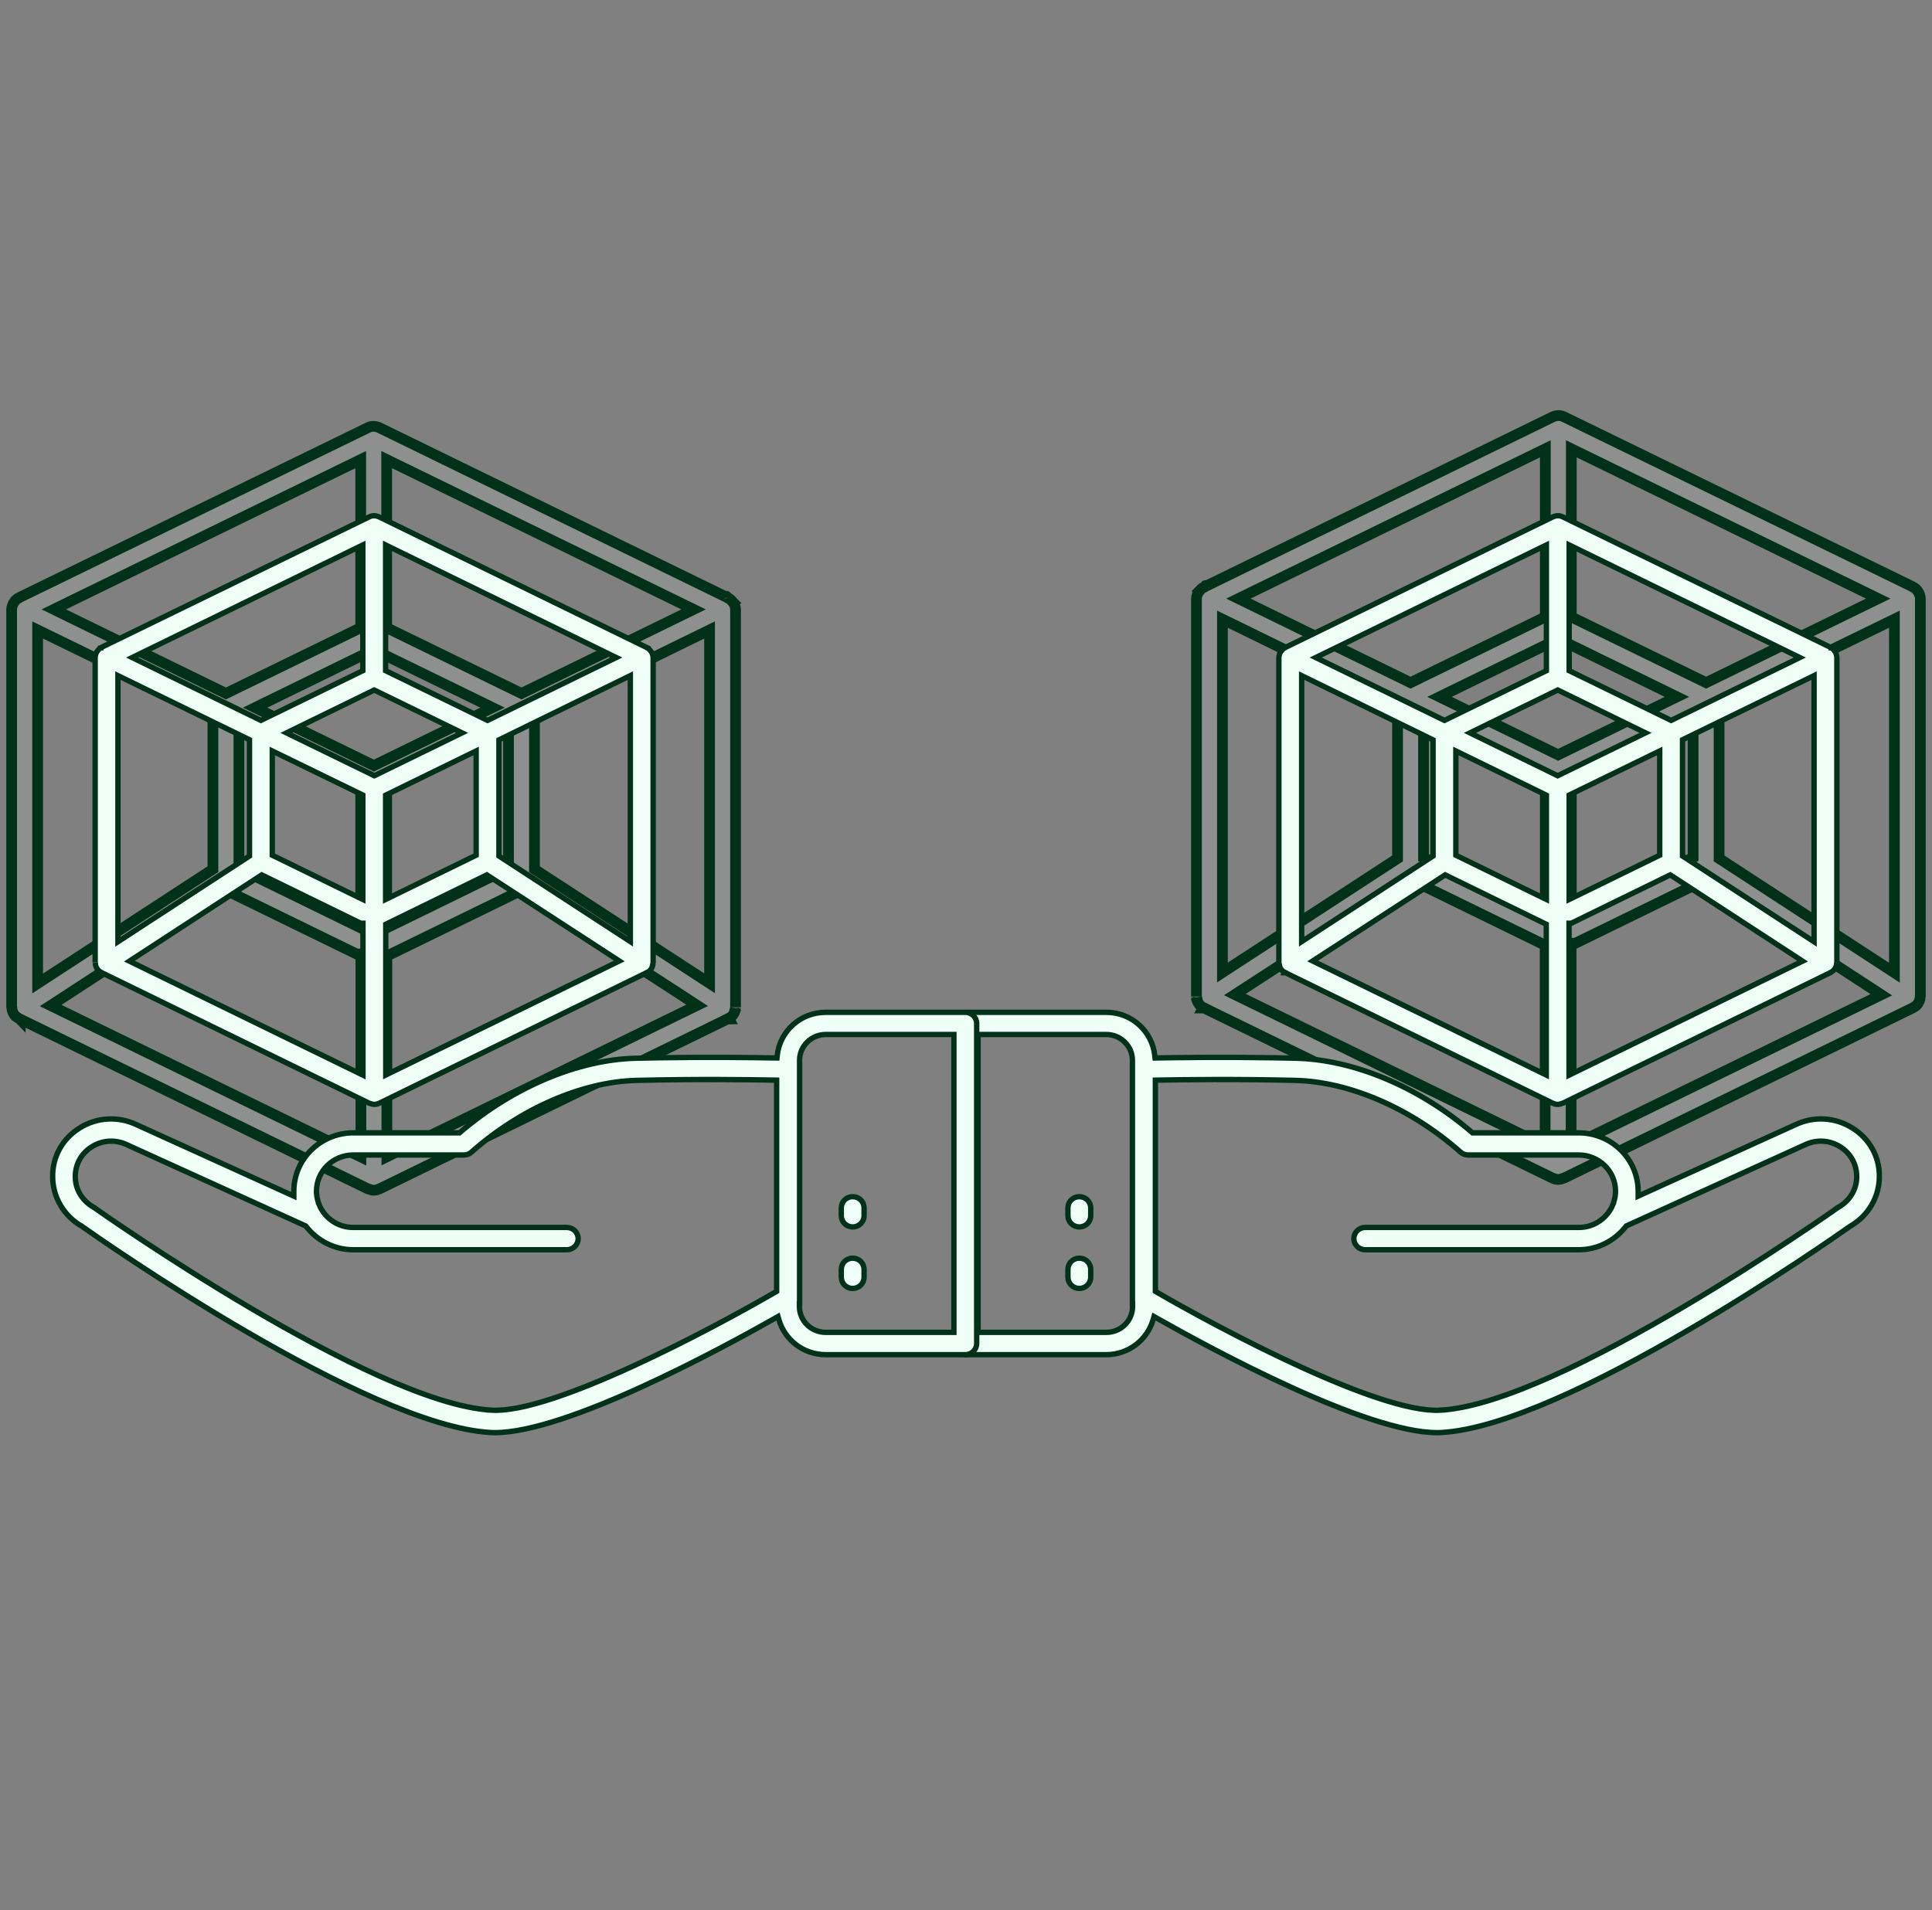 <svg width="180" height="178" viewBox="0 0 180 178" fill="none" xmlns="http://www.w3.org/2000/svg">
<rect x="0" y="0" width="180" height="178" fill="#808080" stroke="none"/>
<path d="M145.185 38.723H145.203C145.363 38.723 145.506 38.754 145.638 38.81C145.686 38.843 145.732 38.863 145.768 38.874C145.774 38.877 145.782 38.877 145.788 38.879L178.185 54.67C178.198 54.682 178.214 54.695 178.23 54.706C178.274 54.736 178.32 54.758 178.366 54.773C178.446 54.831 178.519 54.895 178.582 54.963C178.587 54.97 178.59 54.977 178.593 54.981L178.616 55.027L178.657 55.072C178.726 55.151 178.773 55.231 178.804 55.309C178.817 55.37 178.839 55.421 178.855 55.456C178.895 55.577 178.916 55.678 178.916 55.782V92.802C178.915 92.805 178.914 92.809 178.913 92.814C178.909 92.829 178.9 92.862 178.894 92.897C178.887 92.934 178.879 92.985 178.879 93.044V93.069L178.877 93.075L178.871 93.106C178.845 93.234 178.793 93.366 178.729 93.461L178.651 93.573C178.635 93.59 178.617 93.611 178.592 93.635L178.534 93.693L178.521 93.717C178.442 93.779 178.361 93.83 178.243 93.896L178.185 93.928L178.177 93.935L145.786 109.749C145.755 109.756 145.718 109.766 145.677 109.784C145.673 109.786 145.67 109.788 145.667 109.789C145.481 109.864 145.321 109.906 145.185 109.906C145.092 109.906 144.999 109.894 144.904 109.873C144.87 109.858 144.828 109.84 144.776 109.823L144.759 109.818L144.74 109.813L144.642 109.779L144.64 109.778L112.119 93.9L112.103 93.932C112.094 93.932 112.086 93.932 112.077 93.932L112.102 93.883C111.972 93.819 111.906 93.776 111.856 93.73C111.856 93.729 111.855 93.727 111.854 93.726C111.851 93.722 111.845 93.716 111.84 93.708C111.83 93.696 111.809 93.666 111.777 93.635C111.752 93.61 111.733 93.59 111.717 93.573L111.641 93.461C111.598 93.398 111.565 93.331 111.539 93.258L111.563 93.235L111.492 92.956C111.483 92.918 111.478 92.897 111.475 92.879C111.471 92.862 111.472 92.86 111.472 92.865V55.799C111.472 55.691 111.493 55.587 111.536 55.459L111.562 55.381C111.628 55.238 111.674 55.156 111.73 55.091L111.729 55.09C111.756 55.064 111.791 55.028 111.825 54.978C111.901 54.893 111.962 54.836 112.032 54.79C112.052 54.783 112.076 54.776 112.102 54.764L112.174 54.729L112.21 54.693L144.658 38.851L144.67 38.844C144.859 38.767 145.024 38.723 145.185 38.723ZM158.606 82.117L146.778 87.895H146.376V106.808L147.096 106.456L174.487 93.082L175.279 92.696L174.541 92.214L159.099 82.148L158.861 81.992L158.606 82.117ZM178.12 93.992V93.992L178.123 93.989L178.128 93.985L178.12 93.992ZM175.777 58.05L160.444 65.524L160.163 65.66V79.994L160.39 80.142L175.723 90.137L176.496 90.641V57.7L175.777 58.05ZM157.024 67.204L146.675 72.246L146.395 72.384V85.459L147.114 85.108L157.463 80.047L157.743 79.91V66.854L157.024 67.204ZM144.965 59.641L135.034 64.487L134.114 64.936L135.034 65.385L140.891 68.246L144.946 70.231L145.166 70.338L145.386 70.231L155.316 65.386L156.236 64.937L155.317 64.487L145.404 59.642L145.185 59.534L144.965 59.641ZM143.256 42.172L116.3 55.332L115.38 55.782L116.3 56.231L131.196 63.508L131.416 63.615L131.635 63.508L143.694 57.625L143.975 57.489V41.821L143.256 42.172ZM146.395 57.489L146.675 57.625L158.734 63.508L158.953 63.615L159.173 63.508L174.069 56.231L174.989 55.782L174.069 55.332L147.113 42.172L146.395 41.821V57.489ZM112.291 54.598C112.286 54.604 112.281 54.612 112.274 54.619C112.281 54.612 112.286 54.605 112.291 54.598ZM112.313 54.572C112.313 54.572 112.312 54.573 112.312 54.574C112.315 54.568 112.319 54.563 112.319 54.562C112.322 54.558 112.318 54.565 112.313 54.572ZM143.957 88.083L143.676 87.946L131.744 82.117L131.49 81.992L131.252 82.147L115.792 92.196L115.052 92.677L115.845 93.065L143.237 106.439L143.957 106.79V88.083ZM143.975 72.402L143.694 72.265L133.345 67.204L132.625 66.853V79.91L132.906 80.047L143.255 85.108L143.975 85.459V72.402ZM130.206 65.679L129.926 65.542L114.611 58.05L113.892 57.699V90.623L114.664 90.119L129.979 80.142L130.206 79.994V65.679Z" fill="#EFFFF7" fill-opacity="0.13" stroke="#013118"/>
<path d="M34.816 39.728H34.798C34.638 39.729 34.495 39.759 34.363 39.815C34.315 39.848 34.269 39.868 34.233 39.88C34.227 39.882 34.219 39.883 34.213 39.885L1.816 55.676C1.803 55.688 1.787 55.7 1.771 55.712C1.727 55.742 1.681 55.764 1.635 55.778C1.555 55.837 1.482 55.9 1.419 55.969C1.414 55.976 1.411 55.983 1.408 55.986L1.385 56.032L1.344 56.078C1.275 56.157 1.228 56.237 1.197 56.315C1.184 56.376 1.162 56.427 1.146 56.462C1.106 56.583 1.085 56.684 1.085 56.787V93.808C1.086 93.811 1.087 93.814 1.088 93.819C1.092 93.835 1.101 93.867 1.107 93.902C1.114 93.939 1.122 93.99 1.122 94.05V94.074L1.124 94.08L1.13 94.111C1.156 94.24 1.208 94.372 1.272 94.467L1.35 94.579C1.366 94.596 1.384 94.616 1.409 94.641L1.467 94.698L1.48 94.723C1.559 94.785 1.64 94.835 1.758 94.901L1.816 94.934L1.824 94.94L34.215 110.755C34.246 110.761 34.283 110.772 34.324 110.79C34.328 110.792 34.331 110.793 34.334 110.795C34.52 110.87 34.68 110.911 34.816 110.911C34.909 110.911 35.002 110.9 35.097 110.879C35.131 110.863 35.173 110.846 35.225 110.829L35.242 110.823L35.261 110.818L35.359 110.784L35.361 110.783L67.882 94.905L67.898 94.938C67.907 94.937 67.915 94.938 67.924 94.938L67.899 94.889C68.029 94.825 68.096 94.782 68.144 94.735C68.145 94.734 68.146 94.733 68.147 94.731C68.15 94.727 68.156 94.721 68.161 94.714C68.171 94.701 68.192 94.671 68.224 94.641C68.249 94.616 68.268 94.596 68.284 94.579L68.36 94.467C68.403 94.404 68.436 94.336 68.462 94.264L68.438 94.24L68.509 93.962C68.518 93.924 68.523 93.903 68.526 93.885C68.53 93.868 68.529 93.865 68.529 93.871V56.805C68.529 56.697 68.508 56.592 68.465 56.465L68.439 56.387C68.373 56.244 68.327 56.161 68.27 56.097L68.272 56.096C68.246 56.069 68.21 56.034 68.176 55.983C68.1 55.899 68.038 55.842 67.969 55.796C67.949 55.789 67.925 55.782 67.899 55.77L67.827 55.734L67.791 55.698L35.343 39.856L35.331 39.85C35.142 39.773 34.977 39.728 34.816 39.728ZM21.395 83.123L33.223 88.9H33.625V107.813L32.905 107.462L5.514 94.088L4.722 93.701L5.46 93.22L20.902 83.153L21.14 82.998L21.395 83.123ZM1.881 94.998V94.997L1.878 94.994L1.873 94.99L1.881 94.998ZM4.224 59.056L19.557 66.529L19.838 66.666V81L19.611 81.147L4.278 91.143L3.505 91.647V58.705L4.224 59.056ZM22.977 68.21L33.326 73.252L33.606 73.39V86.465L32.887 86.113L22.538 81.053L22.258 80.916V67.859L22.977 68.21ZM35.036 60.647L44.967 65.492L45.887 65.941L44.967 66.391L39.11 69.252L35.055 71.236L34.835 71.344L34.615 71.236L24.685 66.392L23.765 65.942L24.684 65.492L34.597 60.648L34.816 60.54L35.036 60.647ZM36.745 43.178L63.701 56.338L64.621 56.787L63.701 57.236L48.805 64.514L48.585 64.621L48.366 64.514L36.307 58.631L36.026 58.494V42.826L36.745 43.178ZM33.606 58.494L33.326 58.631L21.267 64.514L21.048 64.621L20.828 64.514L5.932 57.236L5.012 56.787L5.932 56.338L32.888 43.178L33.606 42.826V58.494ZM67.71 55.603C67.715 55.61 67.72 55.617 67.727 55.625C67.72 55.617 67.715 55.61 67.71 55.603ZM67.688 55.577C67.688 55.578 67.689 55.578 67.689 55.579C67.686 55.573 67.682 55.569 67.682 55.567C67.679 55.564 67.683 55.57 67.688 55.577ZM36.044 89.089L36.325 88.951L48.257 83.123L48.511 82.998L48.749 83.152L64.209 93.201L64.949 93.683L64.156 94.07L36.764 107.444L36.044 107.796V89.089ZM36.026 73.407L36.307 73.27L46.656 68.21L47.376 67.858V80.916L47.095 81.053L36.746 86.113L36.026 86.465V73.407ZM49.795 66.685L50.075 66.548L65.39 59.056L66.109 58.704V91.629L65.337 91.125L50.023 81.147L49.795 81V66.685Z" fill="#EFFFF7" fill-opacity="0.13" stroke="#013118"/>
<path d="M120.688 100.676C115.131 100.539 110.148 100.608 107.887 100.649L107.642 100.654V120.335L107.766 120.407C110.769 122.152 115.952 124.98 121.087 127.332C123.654 128.508 126.215 129.568 128.487 130.313C130.752 131.055 132.76 131.495 134.212 131.409L134.211 131.408C137.021 131.251 140.725 129.994 144.681 128.215C148.644 126.433 152.889 124.114 156.791 121.812C164.59 117.211 171.039 112.664 171.178 112.566L171.177 112.565C171.195 112.553 171.215 112.542 171.233 112.53C171.254 112.516 171.275 112.502 171.296 112.489L171.295 112.488C172.271 111.933 172.915 110.953 172.979 109.853L172.985 109.63C172.984 108.475 172.409 107.449 171.415 106.842H171.414C170.496 106.273 169.38 106.186 168.39 106.579L168.193 106.664L151.57 114.218L151.515 114.243L151.477 114.291C150.447 115.606 148.872 116.458 147.071 116.458H127.195C126.604 116.458 126.134 115.99 126.134 115.419C126.134 114.848 126.604 114.38 127.195 114.38H147.099C148.314 114.38 149.38 113.746 149.982 112.803L149.983 112.804C150.141 112.572 150.247 112.315 150.333 112.075L150.339 112.059L150.343 112.041C150.346 112.025 150.351 112.008 150.362 111.976C150.371 111.949 150.383 111.909 150.394 111.864L150.395 111.865C150.469 111.588 150.515 111.305 150.515 111.004C150.515 109.134 148.976 107.628 147.085 107.628H136.791C136.525 107.628 136.267 107.537 136.082 107.365L136.078 107.362C131.497 103.3 125.751 100.801 120.688 100.676ZM91.127 124.156H103.079C104.428 124.156 105.519 123.074 105.52 121.754V121.504H105.505V98.801C105.505 97.465 104.398 96.399 103.065 96.399H91.127V124.156ZM134.309 133.488L134.298 133.489C134.173 133.501 134.046 133.501 133.891 133.501C132.243 133.501 130.106 133.022 127.734 132.245C125.367 131.471 122.784 130.407 120.25 129.251C115.181 126.94 110.32 124.271 107.791 122.839L107.516 122.683L107.428 122.987C106.886 124.856 105.142 126.235 103.065 126.235H90.066C89.475 126.235 89.005 125.766 89.005 125.196V95.373C89.005 94.802 89.475 94.334 90.066 94.334H103.079C105.433 94.334 107.349 96.102 107.587 98.361L107.611 98.589L107.84 98.585C109.84 98.549 113.932 98.492 118.667 98.57L120.731 98.612C126.13 98.734 132.214 101.296 137.117 105.503L137.187 105.564H147.071C150.036 105.564 152.455 107.844 152.615 110.712L152.623 110.991V111.461L152.977 111.3L167.287 104.801L167.29 104.8C168.985 104 170.96 104.104 172.561 105.101L172.562 105.102C174.163 106.085 175.12 107.787 175.094 109.643H175.093V109.647C175.093 111.543 174.055 113.312 172.374 114.27L172.363 114.276L172.354 114.283C171.505 114.885 164.883 119.528 157.02 124.102C153.087 126.389 148.848 128.657 144.867 130.393C140.881 132.131 137.177 133.326 134.309 133.488Z" fill="#EFFFF7" stroke="#013118" stroke-width="0.5"/>
<path d="M100.559 111.513C101.15 111.513 101.619 111.981 101.619 112.552V113.292C101.619 113.863 101.15 114.331 100.559 114.331C99.967 114.331 99.497 113.863 99.497 113.292V112.552L99.503 112.446C99.556 111.924 100.004 111.513 100.559 111.513Z" fill="#EFFFF7" stroke="#013118" stroke-width="0.5"/>
<path d="M100.559 117.244C101.15 117.244 101.619 117.712 101.619 118.283V119.023C101.619 119.594 101.15 120.062 100.559 120.062C99.967 120.062 99.497 119.594 99.497 119.023V118.283L99.503 118.178C99.556 117.656 100.004 117.244 100.559 117.244Z" fill="#EFFFF7" stroke="#013118" stroke-width="0.5"/>
<path d="M145.136 48.059H145.149C145.295 48.059 145.427 48.087 145.55 48.142C145.577 48.162 145.604 48.175 145.624 48.182C145.629 48.183 145.634 48.183 145.639 48.185L170.52 60.31C170.529 60.319 170.539 60.33 170.552 60.339C170.579 60.358 170.609 60.368 170.639 60.375V60.376C170.716 60.431 170.79 60.495 170.853 60.565C170.858 60.573 170.861 60.58 170.864 60.584C170.867 60.588 170.868 60.591 170.869 60.592L170.884 60.619L170.904 60.643C170.967 60.715 171.014 60.791 171.044 60.871C171.053 60.916 171.07 60.954 171.081 60.977C171.116 61.081 171.135 61.174 171.135 61.273V89.684C171.135 89.674 171.137 89.671 171.129 89.704C171.123 89.725 171.107 89.784 171.107 89.848C171.107 89.858 171.108 89.866 171.107 89.873C171.107 89.88 171.107 89.885 171.106 89.889V89.891L171.102 89.906L171.099 89.922C171.076 90.034 171.03 90.152 170.969 90.242L170.926 90.306V90.314C170.906 90.336 170.882 90.363 170.848 90.397L170.818 90.425L170.804 90.452L170.802 90.454C170.726 90.518 170.649 90.562 170.552 90.617L170.522 90.634L170.515 90.641L145.641 102.785C145.638 102.785 145.636 102.786 145.634 102.786C145.615 102.789 145.59 102.796 145.563 102.809C145.411 102.871 145.267 102.912 145.136 102.912C145.049 102.912 144.961 102.901 144.872 102.88C144.848 102.869 144.819 102.854 144.781 102.842L144.771 102.839L144.763 102.837L144.66 102.801L144.659 102.8L119.721 90.624L119.714 90.638C119.707 90.637 119.7 90.637 119.693 90.637L119.707 90.61C119.601 90.558 119.533 90.518 119.479 90.465C119.479 90.464 119.477 90.463 119.473 90.457C119.471 90.455 119.464 90.444 119.459 90.438C119.453 90.43 119.441 90.413 119.424 90.397C119.389 90.363 119.365 90.336 119.345 90.312V90.306L119.302 90.242C119.247 90.161 119.207 90.072 119.184 89.973L119.205 89.953L119.17 89.814C119.155 89.753 119.149 89.729 119.149 89.711V61.287C119.149 61.186 119.17 61.09 119.206 60.983L119.219 60.944V60.937L119.22 60.935L119.225 60.924C119.279 60.804 119.322 60.722 119.38 60.655C119.397 60.639 119.416 60.617 119.437 60.588C119.509 60.504 119.572 60.444 119.649 60.395H119.651C119.666 60.391 119.685 60.384 119.707 60.373L119.743 60.355L119.772 60.327L119.771 60.326L144.673 48.17L144.687 48.163C144.802 48.116 144.913 48.081 145.024 48.066L145.136 48.059ZM155.486 81.589L146.389 86.033H146.183V100.189L146.542 100.014L167.548 89.757L167.943 89.564L167.574 89.323L155.732 81.603L155.614 81.526L155.486 81.589ZM170.499 90.657C170.495 90.662 170.491 90.664 170.489 90.666C170.49 90.665 170.491 90.664 170.493 90.662C170.494 90.662 170.496 90.66 170.499 90.657ZM168.653 63.133L156.896 68.864L156.755 68.933V79.769L156.868 79.843L168.627 87.507L169.013 87.759V62.957L168.653 63.133ZM154.273 70.153L146.337 74.019L146.196 74.088V83.817L146.557 83.642L154.492 79.762L154.633 79.693V69.978L154.273 70.153ZM145.025 64.353L137.41 68.068L136.95 68.293L137.41 68.519L141.901 70.712L145.012 72.234L145.121 72.287L145.231 72.234L152.847 68.519L153.307 68.294L152.847 68.069L145.245 64.353L145.136 64.3L145.025 64.353ZM143.715 50.957L123.044 61.049L122.584 61.273L123.044 61.498L134.467 67.078L134.577 67.132L134.687 67.078L143.934 62.567L144.074 62.499V50.781L143.715 50.957ZM146.196 62.499L146.337 62.567L155.584 67.078L155.694 67.132L155.804 67.078L167.227 61.498L167.687 61.273L167.227 61.049L146.556 50.957L146.196 50.781V62.499ZM170.702 60.385C170.685 60.385 170.671 60.383 170.663 60.382L170.664 60.379C170.677 60.381 170.69 60.385 170.702 60.385ZM144.061 86.127L143.92 86.059L134.771 81.589L134.643 81.526L134.524 81.603L122.669 89.31L122.299 89.55L122.695 89.743L143.7 100L144.061 100.176V86.127ZM144.074 74.102L143.934 74.033L135.998 70.153L135.638 69.978V79.693L135.778 79.762L143.715 83.642L144.074 83.817V74.102ZM133.516 68.946L133.376 68.878L121.632 63.133L121.271 62.957V87.745L121.658 87.493L133.402 79.843L133.516 79.769V68.946Z" fill="#EFFFF7" stroke="#013118" stroke-width="0.5"/>
<path d="M79.441 111.513C78.85 111.513 78.381 111.981 78.381 112.552V113.292C78.381 113.863 78.85 114.331 79.441 114.331C80.033 114.331 80.503 113.863 80.503 113.292V112.552L80.497 112.446C80.444 111.924 79.996 111.513 79.441 111.513Z" fill="#EFFFF7" stroke="#013118" stroke-width="0.5"/>
<path d="M79.441 117.244C78.85 117.244 78.381 117.712 78.381 118.283V119.023C78.381 119.594 78.85 120.062 79.441 120.062C80.033 120.062 80.503 119.594 80.503 119.023V118.283L80.497 118.178C80.444 117.656 79.996 117.244 79.441 117.244Z" fill="#EFFFF7" stroke="#013118" stroke-width="0.5"/>
<path d="M34.864 48.059H34.851C34.705 48.059 34.573 48.087 34.45 48.142C34.423 48.162 34.396 48.175 34.376 48.182C34.371 48.183 34.366 48.183 34.361 48.185L9.48 60.31C9.471 60.319 9.461 60.33 9.448 60.339C9.421 60.358 9.391 60.368 9.361 60.375V60.376C9.284 60.431 9.21 60.495 9.147 60.565C9.142 60.573 9.139 60.58 9.136 60.584C9.133 60.588 9.132 60.591 9.131 60.592L9.116 60.619L9.096 60.643C9.033 60.715 8.986 60.791 8.956 60.871C8.947 60.916 8.93 60.954 8.919 60.977C8.884 61.081 8.865 61.174 8.865 61.273V89.684C8.865 89.674 8.863 89.671 8.871 89.704C8.877 89.725 8.893 89.784 8.893 89.848C8.893 89.858 8.892 89.866 8.893 89.873C8.893 89.88 8.893 89.885 8.894 89.889V89.891L8.898 89.906L8.901 89.922C8.924 90.034 8.97 90.152 9.031 90.242L9.074 90.306V90.314C9.094 90.336 9.118 90.363 9.152 90.397L9.182 90.425L9.196 90.452L9.198 90.454C9.274 90.518 9.351 90.562 9.448 90.617L9.478 90.634L9.485 90.641L34.359 102.785C34.361 102.785 34.364 102.786 34.366 102.786C34.385 102.789 34.41 102.796 34.437 102.809C34.589 102.871 34.733 102.912 34.864 102.912C34.951 102.912 35.039 102.901 35.128 102.88C35.152 102.869 35.181 102.854 35.219 102.842L35.228 102.839L35.237 102.837L35.34 102.801L35.341 102.8L60.279 90.624L60.286 90.638C60.293 90.637 60.3 90.637 60.307 90.637L60.293 90.61C60.399 90.558 60.467 90.518 60.52 90.465C60.521 90.464 60.523 90.463 60.527 90.457C60.529 90.455 60.536 90.444 60.541 90.438C60.547 90.43 60.559 90.413 60.576 90.397C60.611 90.363 60.635 90.336 60.655 90.312V90.306L60.698 90.242C60.753 90.161 60.793 90.072 60.816 89.973L60.795 89.953L60.83 89.814C60.846 89.753 60.851 89.729 60.851 89.711V61.287C60.851 61.186 60.83 61.09 60.794 60.983L60.781 60.944V60.937L60.78 60.935L60.775 60.924C60.721 60.804 60.678 60.722 60.62 60.655C60.603 60.639 60.584 60.617 60.563 60.588C60.491 60.504 60.428 60.444 60.351 60.395H60.349C60.334 60.391 60.315 60.384 60.293 60.373L60.257 60.355L60.227 60.327L60.228 60.326L35.327 48.17L35.313 48.163C35.198 48.116 35.087 48.081 34.976 48.066L34.864 48.059ZM24.514 81.589L33.611 86.033H33.817V100.189L33.458 100.014L12.452 89.757L12.057 89.564L12.426 89.323L24.268 81.603L24.386 81.526L24.514 81.589ZM9.501 90.657C9.505 90.662 9.509 90.664 9.511 90.666C9.51 90.665 9.509 90.664 9.507 90.662C9.506 90.662 9.504 90.66 9.501 90.657ZM11.347 63.133L23.105 68.864L23.245 68.933V79.769L23.132 79.843L11.373 87.507L10.987 87.759V62.957L11.347 63.133ZM25.727 70.153L33.663 74.019L33.804 74.088V83.817L33.443 83.642L25.508 79.762L25.367 79.693V69.978L25.727 70.153ZM34.975 64.353L42.59 68.068L43.05 68.293L42.59 68.519L38.099 70.712L34.988 72.234L34.879 72.287L34.769 72.234L27.153 68.519L26.693 68.294L27.153 68.069L34.755 64.353L34.864 64.3L34.975 64.353ZM36.285 50.957L56.956 61.049L57.416 61.273L56.956 61.498L45.533 67.078L45.423 67.132L45.313 67.078L36.066 62.567L35.926 62.499V50.781L36.285 50.957ZM33.804 62.499L33.663 62.567L24.416 67.078L24.306 67.132L24.196 67.078L12.773 61.498L12.313 61.273L12.773 61.049L33.444 50.957L33.804 50.781V62.499ZM9.298 60.385C9.315 60.385 9.329 60.383 9.337 60.382L9.336 60.379C9.323 60.381 9.31 60.385 9.298 60.385ZM35.94 86.127L36.08 86.059L45.23 81.589L45.357 81.526L45.476 81.603L57.331 89.31L57.701 89.55L57.305 89.743L36.3 100L35.94 100.176V86.127ZM35.926 74.102L36.066 74.033L44.002 70.153L44.362 69.978V79.693L44.222 79.762L36.285 83.642L35.926 83.817V74.102ZM46.484 68.946L46.624 68.878L58.368 63.133L58.728 62.957V87.745L58.342 87.493L46.598 79.843L46.484 79.769V68.946Z" fill="#EFFFF7" stroke="#013118" stroke-width="0.5"/>
<path d="M59.312 100.676C64.869 100.539 69.852 100.608 72.113 100.649L72.358 100.654V120.335L72.234 120.407C69.231 122.152 64.048 124.98 58.913 127.332C56.346 128.508 53.785 129.568 51.513 130.313C49.248 131.055 47.24 131.495 45.788 131.409L45.789 131.408C42.979 131.251 39.275 129.994 35.319 128.215C31.356 126.433 27.111 124.114 23.209 121.812C15.41 117.211 8.961 112.664 8.822 112.566L8.823 112.565C8.805 112.553 8.785 112.542 8.767 112.53C8.746 112.516 8.725 112.502 8.704 112.489L8.705 112.488C7.729 111.933 7.085 110.953 7.021 109.853L7.015 109.63C7.016 108.475 7.591 107.449 8.585 106.842H8.586C9.504 106.273 10.62 106.186 11.61 106.579L11.807 106.664L28.43 114.218L28.485 114.243L28.523 114.291C29.553 115.606 31.128 116.458 32.929 116.458H52.805C53.396 116.458 53.866 115.99 53.866 115.419C53.866 114.848 53.396 114.38 52.805 114.38H32.901C31.686 114.38 30.62 113.746 30.018 112.803L30.017 112.804C29.859 112.572 29.753 112.315 29.667 112.075L29.661 112.059L29.657 112.041C29.654 112.025 29.649 112.008 29.638 111.976C29.629 111.949 29.617 111.909 29.606 111.864L29.605 111.865C29.531 111.588 29.485 111.305 29.485 111.004C29.485 109.134 31.024 107.628 32.915 107.628H43.209C43.475 107.628 43.733 107.537 43.918 107.365L43.922 107.362C48.503 103.3 54.248 100.801 59.312 100.676ZM88.873 124.156H76.921C75.572 124.156 74.481 123.074 74.481 121.754V121.504H74.495V98.801C74.495 97.465 75.602 96.399 76.935 96.399H88.873V124.156ZM45.691 133.488L45.702 133.489C45.827 133.501 45.954 133.501 46.109 133.501C47.757 133.501 49.894 133.022 52.266 132.245C54.633 131.471 57.215 130.407 59.75 129.251C64.819 126.94 69.68 124.271 72.209 122.839L72.484 122.683L72.572 122.987C73.114 124.856 74.858 126.235 76.935 126.235H89.934C90.525 126.235 90.995 125.766 90.995 125.196V95.373C90.995 94.802 90.525 94.334 89.934 94.334H76.921C74.567 94.334 72.651 96.102 72.413 98.361L72.389 98.589L72.16 98.585C70.16 98.549 66.068 98.492 61.333 98.57L59.269 98.612C53.87 98.734 47.786 101.296 42.883 105.503L42.813 105.564H32.929C29.964 105.564 27.545 107.844 27.385 110.712L27.377 110.991V111.461L27.023 111.3L12.713 104.801L12.71 104.8C11.015 104 9.04 104.104 7.439 105.101L7.438 105.102C5.837 106.085 4.88 107.787 4.906 109.643H4.907V109.647C4.907 111.543 5.945 113.312 7.626 114.27L7.637 114.276L7.646 114.283C8.495 114.885 15.117 119.528 22.98 124.102C26.913 126.389 31.152 128.657 35.133 130.393C39.119 132.131 42.822 133.326 45.691 133.488Z" fill="#EFFFF7" stroke="#013118" stroke-width="0.5"/>
</svg>
